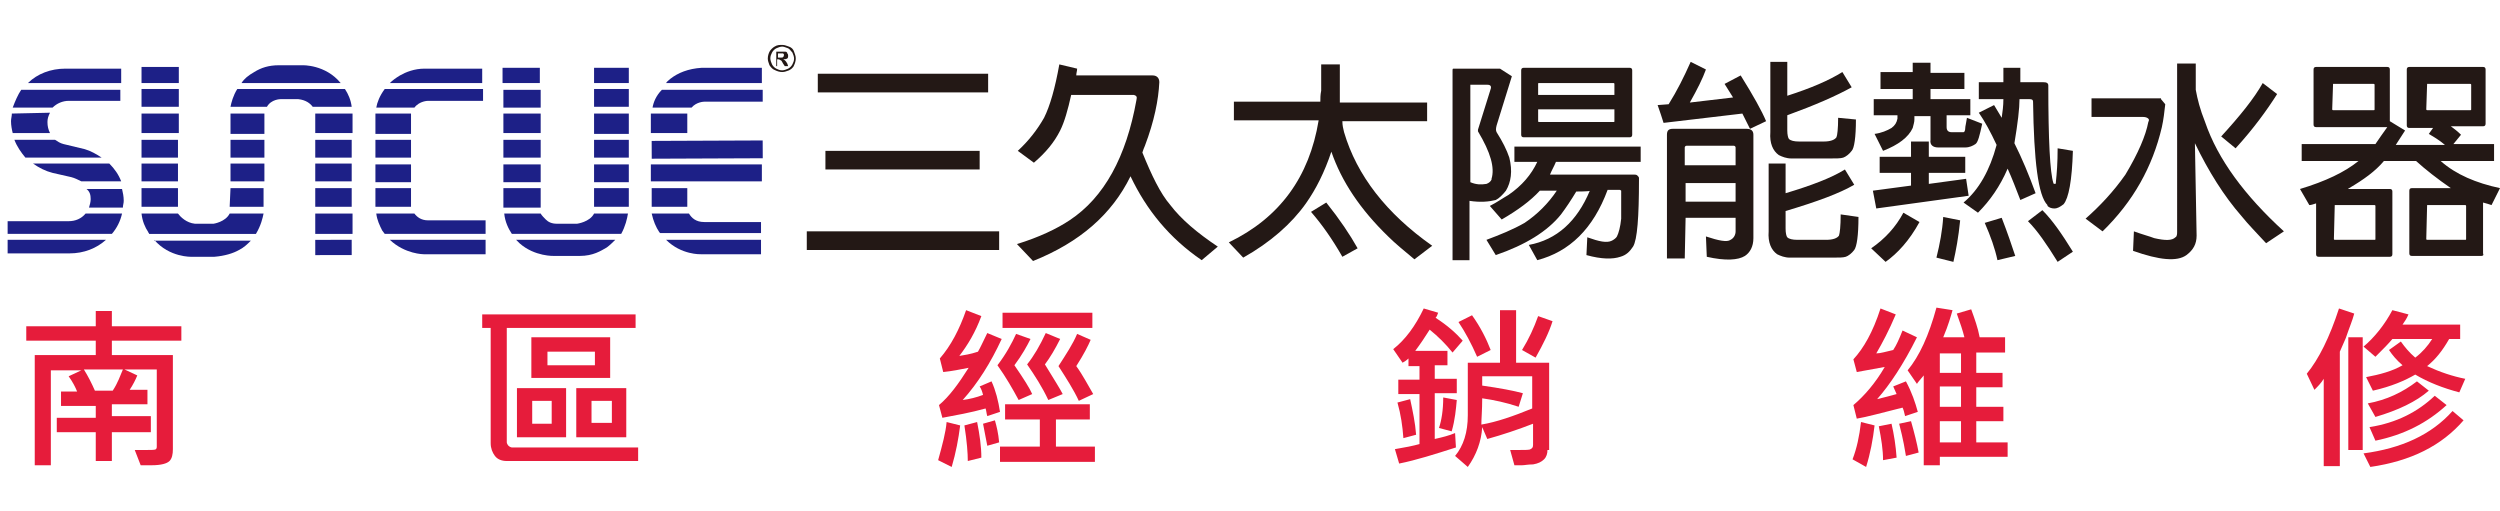 <?xml version="1.0" encoding="utf-8"?>
<!-- Generator: Adobe Illustrator 26.2.1, SVG Export Plug-In . SVG Version: 6.00 Build 0)  -->
<svg version="1.1" xmlns="http://www.w3.org/2000/svg" xmlns:xlink="http://www.w3.org/1999/xlink" x="0px" y="0px"
	 viewBox="0 0 295 60.3" style="enable-background:new 0 0 295 60.3;" xml:space="preserve">
<style type="text/css">
	.st0{fill:#E61C3B;}
	.st1{fill:#1D2087;}
	.st2{fill:#231815;}
</style>
<g id="圖層_2">
	<g>
		<path class="st0" d="M217.7,184.3h-11.1v2.2h9.7v14.3c0,0.8-0.2,1.4-0.6,1.8c-0.4,0.4-1.3,0.7-2.8,0.7c-0.5,0-1.1,0-1.8,0
			l-0.9-2.3c0.7,0,1.2,0.1,1.7,0.1c0.9,0,1.4,0,1.6-0.1c0.1-0.1,0.2-0.2,0.2-0.4V189h-5.1l2,1c-0.2,0.7-0.6,1.4-1.2,2.2h2.8v2.2
			h-5.6v1.8h6.2v2.2h-6.2v4.3h-2.5v-4.3h-6.2v-2.2h6.2v-1.8h-5.6v-2.2h2.6c-0.3-0.6-0.7-1.4-1.3-2.3l2.1-0.9h-5v14.4h-2.5v-16.7h9.7
			v-2.2h-11v-2.2h11V180h2.6v2.3h11.1v2H217.7z M208.3,188.8h-6.1c0.6,1,1.2,2,1.7,3.2h2.9C207.5,190.8,208,189.7,208.3,188.8z"/>
		<path class="st0" d="M246,202.6h-20.8c-0.8,0-1.5-0.2-1.9-0.7s-0.7-1.1-0.7-1.9v-17.5h-1.3v-2.1h24.4v2.1h-20.6v17.3
			c0,0.2,0.1,0.3,0.3,0.5s0.3,0.2,0.5,0.2H246V202.6z M234.6,198.9h-7.9v-7.5h7.9V198.9z M241.7,190h-12.6v-6.1h12.6V190z
			 M232.2,196.9v-3.4h-3.1v3.4H232.2z M239.1,188v-2.1h-7.5v2.1H239.1z M244.2,198.9h-8v-7.5h8V198.9z M241.9,196.9v-3.4h-3.3v3.4
			H241.9z"/>
		<path class="st0" d="M252.9,197.1c-0.2,2.1-0.7,4.1-1.4,6.2l-2.1-1c0.7-2.3,1.2-4.3,1.4-5.7L252.9,197.1z M259.5,184
			c-1.7,3.5-3.8,6.6-6.2,9.2c1.1-0.2,2.2-0.4,3.2-0.7c-0.1-0.5-0.3-0.9-0.5-1.3l2-0.7c0.7,1.4,1.1,3,1.4,4.6l-2,0.7
			c-0.1-0.4-0.2-0.8-0.2-1.2c-2.5,0.6-4.8,1.1-6.9,1.4l-0.6-2c1.6-1.3,3.2-3.2,4.7-5.7c-1.4,0.3-2.7,0.5-4,0.6l-0.6-2.1
			c1.7-1.9,3.1-4.3,4.2-7.4l2.4,0.8c-1,2.4-2.2,4.4-3.5,6c0.7-0.1,1.7-0.3,3-0.6c0.4-0.6,0.9-1.5,1.5-2.8L259.5,184z M256.3,202
			l-2.2,0.5c0-1.2-0.2-3-0.6-5.3l2-0.5C256,198.6,256.3,200.3,256.3,202z M259.2,199.7l-1.9,0.5c-0.2-1.5-0.5-2.6-0.7-3.3l1.9-0.5
			C258.7,197.3,259,198.4,259.2,199.7z M264.4,192.4l-2.1,0.9c-0.9-1.6-2-3.4-3.4-5.3c1.3-1.7,2.3-3.3,3-4.8l2.3,0.8
			c-0.5,1.1-1.3,2.4-2.5,4C263,190.1,263.9,191.5,264.4,192.4z M274.4,202.7h-15.1v-2.3h6.4v-4.2H260v-2.3h13.5v2.3h-5.4v4.2h6.2
			L274.4,202.7L274.4,202.7z M274,182.4h-14.3v-2.3H274V182.4z M269.2,192.5l-2.2,0.9c-1-1.9-2.1-3.7-3.4-5.4c1.1-1.3,2.1-2.9,3-4.8
			l2.3,0.9c-0.8,1.5-1.7,2.8-2.5,3.9C267.9,190.2,268.9,191.7,269.2,192.5z M274.1,192.4l-2.2,1c-0.9-1.7-2-3.5-3.3-5.3
			c1.3-1.8,2.3-3.4,3-4.9l2.2,0.9c-0.4,0.9-1.1,2.2-2.3,4C272.5,189.6,273.3,191.1,274.1,192.4z"/>
		<path class="st0" d="M288.6,184.5l-1.6,1.8c-1.1-1.3-2.4-2.5-3.7-3.5c-0.7,1.1-1.4,2.1-2.3,3.2h5.2v2.2h-2v2h3.5v2.2h-3.5v7
			c1.2-0.3,2.3-0.6,3.2-0.9l0.2,2.1c-3.3,1.1-6.3,1.9-9,2.4l-0.7-2.2c1.6-0.3,2.9-0.6,3.9-0.8v-7.6h-3.4v-2.2h3.4v-2H280v-1.1
			c-0.3,0.3-0.6,0.5-0.9,0.7l-1.4-2c1.9-1.4,3.5-3.5,4.8-6.2l2.4,0.6c-0.1,0.3-0.2,0.5-0.4,0.7C286.1,182.2,287.5,183.4,288.6,184.5
			z M281,198.7l-2.1,0.5c-0.1-1.8-0.4-3.6-0.9-5.5l2-0.5C280.6,195.1,280.9,196.9,281,198.7z M287.6,193.5c-0.1,1.4-0.3,3-0.7,4.7
			l-2-0.5c0.4-1.2,0.6-2.8,0.7-4.7L287.6,193.5z M302,201c0,0.6-0.2,1-0.6,1.5s-1,0.7-1.7,0.7c-0.8,0-1.3,0.1-1.8,0.1
			s-0.8,0-1.2-0.1l-0.7-2.3c0.3,0,0.7,0.1,1.1,0.1c1.2,0,1.8-0.1,2.1-0.2c0.2-0.1,0.3-0.3,0.3-0.6V197c-2.4,0.9-4.8,1.7-7.3,2.4
			l-0.8-1.8c-0.2,2.2-1,4.2-2.3,6.1L287,202c1.3-1.6,2-3.6,2-6.2v-8h5.1v-8h2.5v8h5.2V201H302z M293,185.9l-2.1,1.1
			c-0.9-2-1.9-3.8-3-5.3l2.2-1.1C291.4,182.4,292.4,184.2,293,185.9z M299.6,194.8V190h-8v1.4c2.8,0.3,5,0.7,6.5,1.2l-0.7,2.1
			c-2-0.6-3.9-1-5.8-1.3c0,1.8-0.1,3.1-0.1,3.9C294,196.8,296.7,195.9,299.6,194.8z M302.8,181.5c-0.6,1.6-1.5,3.5-2.7,5.5l-2.2-1.2
			c1-1.6,1.9-3.4,2.5-5.2L302.8,181.5z"/>
		<path class="st0" d="M331,183.5h-7.6l1.9,1c-0.3,0.7-0.7,1.4-1.3,2.2h5.9v14.2c0,0.5-0.2,1-0.5,1.4s-0.7,0.7-1,0.8s-1,0.2-1.9,0.2
			c-0.5,0-1.1,0-1.7-0.1L324,201c0.5,0,0.9,0,1.3,0c1.1,0,1.8,0,1.9-0.1c0.2-0.1,0.3-0.2,0.3-0.5v-11.6h-4.7v1.8
			c0,0.1,0,0.2,0.2,0.3c0.1,0.1,0.2,0.2,0.3,0.2h3.3v2h-4.4c-0.4,0-0.8-0.2-1.2-0.5c-0.4-0.4-0.6-0.7-0.6-1.1v-2.6h-3.2
			c0,2.9-1.8,4.6-5.3,5.3l-1.2-2c2.7-0.4,4.1-1.5,4.1-3.3H310v14.4h-2.5v-16.6h6c-0.7-1-1.2-1.7-1.6-2.2l1.8-0.9h-7.4v-2.1h11
			c-0.1-0.3-0.3-0.8-0.7-1.4l2.6-0.5c0.2,0.5,0.5,1.1,0.7,1.9H331V183.5z M324.9,200.3h-12.2v-5.9h12.2V200.3z M322.9,183.5h-8.5
			c0.8,1,1.4,2.1,2,3.1h4.7C321.6,186,322.2,185,322.9,183.5z M322.5,198.2v-1.8h-7.3v1.8H322.5z"/>
	</g>
	<g>
		<path class="st0" d="M21.5,123.6h-8.2v1.7h7.2v11.1c0,0.6-0.1,1.1-0.4,1.4s-1,0.5-2.1,0.5c-0.3,0-0.8,0-1.3,0l-0.7-1.8
			c0.5,0,0.9,0,1.3,0c0.7,0,1.1,0,1.2-0.1c0.1-0.1,0.1-0.2,0.1-0.3V127h-3.8l1.5,0.7c-0.2,0.5-0.5,1.1-0.9,1.7h2.1v1.7h-4.2v1.4h4.6
			v1.7h-4.6v3.4h-1.9v-3.4H6.8v-1.7h4.6v-1.4H7.3v-1.5h1.9c-0.2-0.5-0.5-1.1-1-1.8l1.5-0.7H6.1v11.2H4.2v-13h7.2v-1.7H3.2v-1.7h8.2
			v-1.8h1.9v1.8h8.2V123.6z M14.6,127.1H10c0.5,0.8,0.9,1.6,1.3,2.5h2.1C14,128.6,14.3,127.8,14.6,127.1z"/>
		<path class="st0" d="M66.4,137.8H51c-0.6,0-1.1-0.2-1.4-0.6c-0.3-0.4-0.5-0.9-0.5-1.5v-13.6h-1v-1.6h18.1v1.6H50.9v13.5
			c0,0.1,0.1,0.3,0.2,0.4c0.1,0.1,0.3,0.2,0.4,0.2h14.9V137.8z M57.9,135h-5.8v-5.8h5.8V135z M63.2,128h-9.3v-4.8h9.3V128z
			 M56.2,133.4v-2.7h-2.3v2.7H56.2z M61.3,126.5v-1.6h-5.6v1.6H61.3z M65.1,135h-5.9v-5.8h5.9V135z M63.3,133.3v-2.6h-2.4v2.6H63.3z
			"/>
		<path class="st0" d="M111.1,123.1H93.3v-1.6h8.1c-0.1-0.4-0.3-0.8-0.6-1.3l1.8-0.3c0.3,0.6,0.6,1.2,0.7,1.6h7.8
			C111.1,121.5,111.1,123.1,111.1,123.1z M110.3,136.7c0,0.5-0.2,0.9-0.6,1.2s-1.3,0.5-2.8,0.5l-0.7-1.8c0.5,0,0.9,0.1,1.2,0.1
			c0.4,0,0.7,0,0.8-0.1c0.1-0.1,0.2-0.2,0.2-0.3v-5.2H95.9v7.3H94v-8.9h16.3V136.7z M108.3,128.4H96v-4.3h12.3V128.4z M106.6,136.3
			h-8.7v-4.2h8.7V136.3z M106.4,126.9v-1.3H98v1.3H106.4z M104.8,134.8v-1.3h-5.1v1.3H104.8z"/>
		<path class="st0" d="M155.3,125.4h-14v2.9c0,4.6-0.6,8-1.9,10l-1.6-1.1c1.1-2.2,1.6-5.1,1.6-8.7v-8.2h15.9V125.4z M153.4,123.7
			v-1.6h-12.1v1.6H153.4z M156.3,134.2h-3.5v4.1h-1.9v-4.1h-3.6c-0.4,1.9-1.7,3.3-4,4.3l-1.2-1.5c1.9-0.7,3-1.6,3.3-2.8h-3.5v-1.7
			h3.7c0-0.7,0.1-1.4,0.1-2.1h-3.3v-1.7h13.4v1.7h-3v2.1h3.5V134.2z M147.9,127.7l-1.8,0.7c-0.6-0.6-1.4-1.3-2.4-2.1l1.8-0.7
			C146.3,126.1,147.1,126.8,147.9,127.7z M150.9,132.5v-2.1h-3.3c0,0.8,0,1.5-0.1,2.1H150.9z M154.4,126.4c-0.8,0.8-1.6,1.5-2.5,2
			l-1.9-0.7c0.9-0.6,1.8-1.2,2.6-2L154.4,126.4z"/>
		<path class="st0" d="M185.4,133.6c-0.2,1.6-0.5,3.2-1,4.9l-1.6-0.8c0.5-1.8,0.9-3.3,1-4.5L185.4,133.6z M190.2,123.3
			c-1.3,2.8-2.8,5.2-4.6,7.2c0.8-0.1,1.6-0.3,2.4-0.6c-0.1-0.4-0.2-0.7-0.4-1l1.4-0.6c0.5,1.1,0.8,2.3,1,3.6l-1.5,0.5
			c-0.1-0.3-0.1-0.6-0.2-0.9c-1.8,0.5-3.5,0.8-5.1,1.1l-0.4-1.5c1.2-1,2.3-2.5,3.5-4.4c-1,0.2-2,0.4-3,0.5l-0.3-1.6
			c1.3-1.5,2.3-3.4,3.1-5.7l1.8,0.7c-0.7,1.9-1.6,3.4-2.6,4.7c0.6-0.1,1.3-0.2,2.2-0.5c0.3-0.5,0.6-1.2,1.1-2.2L190.2,123.3z
			 M187.8,137.3l-1.6,0.4c0-0.9-0.1-2.3-0.4-4.2l1.5-0.4C187.6,134.7,187.8,136,187.8,137.3z M190,135.5l-1.4,0.4
			c-0.2-1.1-0.4-2-0.5-2.6l1.4-0.4C189.6,133.6,189.8,134.5,190,135.5z M193.8,129.9l-1.6,0.7c-0.7-1.3-1.5-2.7-2.5-4.1
			c1-1.3,1.7-2.6,2.2-3.7l1.7,0.6c-0.4,0.8-1,1.9-1.9,3.1C192.8,128.1,193.5,129.2,193.8,129.9z M201.2,137.9H190v-1.8h4.7v-3.3
			h-4.1V131h10v1.8h-4v3.3h4.6V137.9z M200.9,122.1h-10.6v-1.8h10.6V122.1z M197.4,129.9l-1.7,0.7c-0.7-1.5-1.6-2.9-2.5-4.2
			c0.8-1,1.5-2.2,2.2-3.7l1.7,0.7c-0.6,1.2-1.2,2.2-1.8,3C196.5,128.1,197.1,129.3,197.4,129.9z M201,129.9l-1.7,0.8
			c-0.6-1.3-1.5-2.7-2.4-4.1c0.9-1.4,1.7-2.6,2.2-3.8l1.6,0.7c-0.3,0.7-0.8,1.7-1.7,3.1C199.8,127.7,200.5,128.8,201,129.9z"/>
		<path class="st0" d="M235.7,123.7l-1.2,1.4c-0.8-1-1.7-1.9-2.7-2.7c-0.5,0.8-1.1,1.7-1.7,2.5h3.8v1.7h-1.5v1.6h2.6v1.7h-2.6v5.4
			c0.9-0.2,1.7-0.4,2.4-0.7l0.1,1.7c-2.5,0.8-4.7,1.5-6.7,1.9l-0.5-1.7c1.2-0.2,2.2-0.4,2.9-0.6V130h-2.5v-1.7h2.5v-1.7h-1.3v-0.9
			c-0.2,0.2-0.5,0.4-0.7,0.5l-1.1-1.6c1.4-1.1,2.6-2.7,3.6-4.9l1.7,0.5c-0.1,0.2-0.1,0.4-0.3,0.6
			C233.8,121.9,234.9,122.8,235.7,123.7z M230.1,134.8l-1.5,0.4c-0.1-1.4-0.3-2.8-0.7-4.2l1.5-0.4C229.8,132,230,133.4,230.1,134.8z
			 M235,130.7c-0.1,1.1-0.2,2.3-0.6,3.7l-1.5-0.4c0.3-0.9,0.5-2.1,0.5-3.6L235,130.7z M245.6,136.6c0,0.4-0.1,0.8-0.4,1.1
			c-0.3,0.3-0.7,0.5-1.3,0.6c-0.6,0-1,0.1-1.3,0.1s-0.6,0-0.9,0l-0.5-1.8c0.3,0,0.5,0,0.9,0c0.9,0,1.4,0,1.5-0.1
			c0.2-0.1,0.3-0.2,0.3-0.5v-2.5c-1.8,0.7-3.6,1.3-5.4,1.8l-0.6-1.4c-0.1,1.7-0.7,3.3-1.7,4.7l-1.5-1.3c1-1.2,1.5-2.8,1.5-4.8v-6.2
			h3.8v-6.2h1.9v6.2h3.9v10.3H245.6z M239,124.8l-1.6,0.8c-0.7-1.6-1.4-2.9-2.2-4.1l1.6-0.8C237.8,122.1,238.5,123.5,239,124.8z
			 M243.8,131.7v-3.8h-5.9v1.1c2.1,0.3,3.7,0.6,4.8,0.9l-0.5,1.6c-1.5-0.5-2.9-0.8-4.3-1c0,1.4-0.1,2.4-0.1,3.1
			C239.7,133.3,241.7,132.6,243.8,131.7z M246.2,121.4c-0.4,1.3-1.1,2.7-2,4.3l-1.6-0.9c0.8-1.3,1.4-2.6,1.9-4L246.2,121.4z"/>
		<path class="st0" d="M291.1,123h-5.7l1.4,0.8c-0.2,0.5-0.5,1.1-1,1.7h4.3v11.1c0,0.4-0.1,0.8-0.3,1.1c-0.2,0.3-0.5,0.5-0.8,0.6
			c-0.3,0.1-0.8,0.2-1.4,0.2c-0.3,0-0.8,0-1.3-0.1l-0.6-1.7c0.4,0,0.7,0,1,0c0.8,0,1.3,0,1.4-0.1c0.1-0.1,0.2-0.2,0.2-0.4v-9h-3.5
			v1.4c0,0.1,0,0.1,0.1,0.2c0.1,0.1,0.1,0.1,0.2,0.1h2.5v1.6h-3.3c-0.3,0-0.6-0.1-0.9-0.4s-0.4-0.6-0.4-0.9v-2h-2.4
			c0,2.2-1.3,3.6-3.9,4.2l-0.9-1.6c2-0.3,3.1-1.2,3.1-2.6h-3.5v11.2h-1.8v-13h4.4c-0.5-0.8-0.9-1.4-1.2-1.7l1.4-0.7h-5.4v-1.6h8.2
			c-0.1-0.3-0.3-0.6-0.5-1.1l1.9-0.4c0.2,0.4,0.4,0.9,0.6,1.5h8.1L291.1,123L291.1,123z M286.5,136h-9.1v-4.6h9.1V136z M285.1,123
			h-6.3c0.6,0.8,1.1,1.6,1.5,2.4h3.5C284.1,124.9,284.5,124.1,285.1,123z M284.7,134.4V133h-5.4v1.4H284.7z"/>
	</g>
</g>
<g id="圖層_1">
	<g>
		<g>
			<path class="st1" d="M3,18.6h9c-0.6-0.4-1.3-0.8-2-1L7.5,17c-0.4-0.1-0.7-0.3-1-0.5H1.7C2,17.3,2.5,18,3,18.6z"/>
			<path class="st1" d="M14.4,25.2h-4.3c-0.5,0.6-1.2,0.9-2,0.9H0.9v1.5h12.3C13.8,26.9,14.2,26.1,14.4,25.2z"/>
			<path class="st1" d="M8.4,20.9c0.4,0.1,0.8,0.3,1.2,0.5h4.7c-0.3-0.8-0.8-1.5-1.4-2.1h-9c0.7,0.5,1.5,0.9,2.3,1.1L8.4,20.9z"/>
			<path class="st1" d="M10.7,23.5c0,0.3-0.1,0.7-0.2,1h4c0-0.3,0.1-0.5,0.1-0.8c0-0.5-0.1-1-0.2-1.4h-4.2
				C10.6,22.6,10.7,23,10.7,23.5z"/>
			<path class="st1" d="M1.4,13.4c0,0.3-0.1,0.6-0.1,0.9c0,0.5,0.1,1,0.2,1.4h4.4c-0.2-0.4-0.3-0.8-0.3-1.3c0-0.4,0.1-0.7,0.3-1.1
				L1.4,13.4z"/>
			<path class="st1" d="M14.3,9.8V8.1H7.7C6,8.1,4.4,8.7,3.3,9.8H14.3z"/>
			<path class="st1" d="M0.9,28.3v1.6h7.3c1.7,0,3.2-0.6,4.3-1.6H0.9z"/>
			<path class="st1" d="M1.5,12.7h4.7c0.5-0.5,1.2-0.8,1.9-0.8h6.1v-1.3H2.5C2.1,11.2,1.8,11.9,1.5,12.7z"/>
			<rect x="27.2" y="19.3" class="st1" width="4" height="2.1"/>
			<rect x="37.2" y="16.5" class="st1" width="4.3" height="2.1"/>
			<rect x="37.2" y="19.3" class="st1" width="4.3" height="2.1"/>
			<rect x="16.7" y="10.5" class="st1" width="4.4" height="2.1"/>
			<rect x="16.7" y="13.4" class="st1" width="4.4" height="2.3"/>
			<rect x="27.2" y="16.5" class="st1" width="4" height="2.1"/>
			<rect x="16.7" y="22.2" class="st1" width="4.3" height="2.2"/>
			<rect x="27.2" y="13.4" class="st1" width="4" height="2.4"/>
			<path class="st1" d="M27.2,12.6h4.3c0.5-0.9,1.6-0.9,1.6-0.9h2.1c0.9,0.1,1.4,0.5,1.7,0.9h4.6c-0.1-0.8-0.4-1.5-0.8-2.1l0,0H28
				C27.5,11.3,27.3,12.1,27.2,12.6z"/>
			<polygon class="st1" points="27.2,22.2 27.1,24.4 31.1,24.4 31.1,22.2 			"/>
			<polygon class="st1" points="37.2,13.4 37.2,15.7 41.6,15.7 41.6,13.4 			"/>
			<path class="st1" d="M40.2,9.8c-1.8-2.2-4.5-2.1-4.5-2.1h-2.8c-1.2,0-2.1,0.3-2.9,0.8c-0.7,0.4-1.2,0.8-1.5,1.3H40.2z"/>
			<path class="st1" d="M18.2,28.3c1.8,2.1,4.4,2,4.4,2h2.7c1.2-0.1,2.2-0.4,2.9-0.8c0.6-0.3,1-0.7,1.4-1.1H18.2V28.3z"/>
			<rect x="16.7" y="7.9" class="st1" width="4.4" height="1.9"/>
			
				<rect x="37.2" y="28.3" transform="matrix(1 -1.199998e-03 1.199998e-03 1 -3.501172e-02 4.724105e-02)" class="st1" width="4.3" height="1.8"/>
			<rect x="16.7" y="19.3" class="st1" width="4.3" height="2.1"/>
			<path class="st1" d="M31.1,25.2h-4c-0.5,1-1.9,1.2-1.9,1.2H23c-1-0.1-1.7-0.8-2-1.2h-4.3c0.1,0.9,0.4,1.6,0.8,2.2
				c0,0.1,0.1,0.1,0.1,0.2h12.6C30.8,26.6,31,25.7,31.1,25.2z"/>
			<rect x="16.7" y="16.5" class="st1" width="4.3" height="2.1"/>
			<rect x="37.2" y="22.2" class="st1" width="4.3" height="2.2"/>
			<rect x="37.2" y="25.2" class="st1" width="4.4" height="2.4"/>
			<rect x="44.3" y="22.2" class="st1" width="4.2" height="2.2"/>
			<rect x="44.3" y="19.4" class="st1" width="4.2" height="2.1"/>
			<rect x="44.3" y="16.5" class="st1" width="4.2" height="2.1"/>
			<path class="st1" d="M57.3,26h-6.8c-0.8,0-1.3-0.4-1.6-0.8h-4.5c0.1,0.8,0.4,1.4,0.7,2c0.1,0.1,0.2,0.3,0.3,0.4h11.9L57.3,26
				L57.3,26z"/>
			<path class="st1" d="M56.9,9.8V8.1h-6.8c-1.2,0-2.2,0.4-2.9,0.8c-0.5,0.3-0.9,0.6-1.2,0.9H56.9L56.9,9.8z"/>
			<rect x="44.3" y="13.4" class="st1" width="4.2" height="2.4"/>
			<path class="st1" d="M46,28.3c1.8,1.7,4,1.7,4,1.7h7.3v-1.7H46z"/>
			<path class="st1" d="M44.4,12.7h4.5c0.6-0.8,1.6-0.8,1.6-0.8H57v-1.4H45.4C44.8,11.3,44.5,12.1,44.4,12.7z"/>
			<rect x="70.1" y="16.5" class="st1" width="4.1" height="2.1"/>
			<path class="st1" d="M60.9,28.3c0.2,0.2,0.3,0.3,0.4,0.4c1.8,1.6,4.1,1.5,4.1,1.5h3c1.6,0,2.5-0.6,3.2-1c0.4-0.3,0.7-0.6,1-0.9
				H60.9z"/>
			<rect x="70.1" y="19.4" class="st1" width="4.1" height="2.1"/>
			<rect x="59.4" y="10.6" class="st1" width="4.4" height="2.1"/>
			<rect x="59.4" y="13.4" class="st1" width="4.4" height="2.3"/>
			<polygon class="st1" points="63.8,22.2 59.4,22.2 59.4,24.5 63.8,24.5 			"/>
			<rect x="59.4" y="16.5" class="st1" width="4.4" height="2.1"/>
			<rect x="59.4" y="19.4" class="st1" width="4.4" height="2.1"/>
			<rect x="70.1" y="8" class="st1" width="4.1" height="1.8"/>
			<path class="st1" d="M74.1,25.2h-4c-0.5,1-2,1.2-2,1.2h-2.4c-0.6,0-1-0.2-1.3-0.5c-0.2-0.2-0.5-0.5-0.6-0.7h-4.3
				c0.1,1,0.5,1.8,0.9,2.4h12.9C73.8,26.7,74,25.8,74.1,25.2z"/>
			<rect x="59.3" y="8" class="st1" width="4.4" height="1.8"/>
			<rect x="70.1" y="10.5" class="st1" width="4.1" height="2.1"/>
			<rect x="70.1" y="13.4" class="st1" width="4.1" height="2.4"/>
			<rect x="70.1" y="22.2" class="st1" width="4.1" height="2.2"/>
			<polygon class="st1" points="76.9,24.4 81.1,24.4 81.1,22.2 76.9,22.2 			"/>
			<rect x="76.8" y="19.4" class="st1" width="13.1" height="2"/>
			<path class="st1" d="M89.8,26.2h-6.7c-1,0-1.5-0.5-1.8-1h-4.4c0.2,0.9,0.5,1.6,0.9,2.2l0.1,0.1h11.9V26.2z"/>
			
				<rect x="76.9" y="16.6" transform="matrix(1 -4.199926e-03 4.199926e-03 1 -7.339232e-02 0.351)" class="st1" width="13.1" height="2.1"/>
			<path class="st1" d="M89.9,9.8V8h-7.1c-1.6,0.1-2.8,0.6-3.7,1.3c-0.2,0.2-0.4,0.3-0.5,0.5C78.6,9.8,89.9,9.8,89.9,9.8z"/>
			<path class="st1" d="M78.6,28.3c1.8,1.8,4.1,1.7,4.1,1.7h7.1v-1.7H78.6z"/>
			<polygon class="st1" points="76.8,13.4 76.8,15.7 81.1,15.7 81.1,13.4 			"/>
			<path class="st1" d="M77,12.7h4.6c0.6-0.7,1.5-0.7,1.5-0.7H90v-1.4H78.1C77.4,11.3,77.1,12.1,77,12.7z"/>
		</g>
		<g>
			<path class="st2" d="M92.3,5.3c0.3,0,0.5,0.1,0.8,0.2s0.5,0.3,0.6,0.6c0.1,0.3,0.2,0.5,0.2,0.8s-0.1,0.6-0.2,0.8
				c-0.1,0.3-0.4,0.5-0.6,0.6c-0.3,0.1-0.5,0.2-0.8,0.2s-0.6-0.1-0.8-0.2C91.2,8.2,91,8,90.8,7.7c-0.1-0.3-0.2-0.5-0.2-0.8
				s0.1-0.6,0.2-0.8s0.4-0.5,0.6-0.6C91.7,5.3,92,5.3,92.3,5.3z M92.3,5.5c-0.2,0-0.5,0.1-0.7,0.2S91.2,6,91.1,6.2s-0.2,0.4-0.2,0.7
				c0,0.2,0.1,0.5,0.2,0.7s0.3,0.4,0.5,0.5c0.2,0.1,0.4,0.2,0.7,0.2c0.2,0,0.5-0.1,0.7-0.2c0.2-0.1,0.4-0.3,0.5-0.5s0.2-0.4,0.2-0.7
				c0-0.2-0.1-0.5-0.2-0.7C93.3,6,93.2,5.8,93,5.7C92.7,5.6,92.5,5.5,92.3,5.5z M91.6,7.8V6.1h0.6c0.2,0,0.4,0,0.5,0
				s0.2,0.1,0.2,0.2C93,6.4,93,6.5,93,6.6c0,0.1,0,0.2-0.1,0.3C92.7,7,92.6,7,92.4,7c0.1,0,0.1,0.1,0.2,0.1c0.1,0.1,0.2,0.2,0.3,0.4
				L93,7.8h-0.4l-0.2-0.3c-0.1-0.2-0.2-0.4-0.3-0.4C92,7.1,92,7,91.9,7h-0.2v0.8H91.6L91.6,7.8z M91.8,6.8h0.3c0.2,0,0.3,0,0.3-0.1
				c0.1,0,0.1-0.1,0.1-0.2s0-0.1,0-0.1l-0.1-0.1c-0.1,0-0.1,0-0.3,0h-0.3V6.8L91.8,6.8z"/>
		</g>
	</g>
	<g>
		<path class="st2" d="M117.9,27.3v2.2H95.2v-2.2H117.9z M116.6,8.7v2.2H96.5V8.7H116.6z M115.6,17.8V20H97.4v-2.2H115.6z"/>
		<path class="st2" d="M133.4,20.8c-2.2,4.5-6,7.8-11.5,10l-1.9-2c2.6-0.8,4.7-1.8,6.2-2.8c4.1-2.7,6.7-7.5,7.9-14.2
			c0.1-0.4,0-0.5-0.3-0.6h-7.4c-0.4,1.8-0.8,3.2-1.3,4.2c-0.7,1.4-1.7,2.6-3.1,3.8l-1.9-1.4c1.3-1.2,2.3-2.5,3.1-3.9
			c0.7-1.4,1.3-3.5,1.8-6.3l2.1,0.5c0,0.3-0.1,0.5-0.1,0.8h9c0.5,0,0.8,0.3,0.8,0.8c-0.1,2.1-0.6,4.6-1.7,7.5
			c-0.1,0.2-0.2,0.5-0.3,0.8c1.1,2.7,2.1,4.8,3.3,6.2c1.3,1.7,3.2,3.3,5.6,4.9l-1.9,1.6C138,28.1,135.3,24.8,133.4,20.8z"/>
		<path class="st2" d="M154.1,24c-1.7,2.4-4.2,4.6-7.4,6.4l-1.7-1.8c6-2.9,9.5-7.7,10.6-14.4h-10V12h10.2c0-0.4,0-0.8,0.1-1.3V7.6
			h2.2v3.2c0,0.4,0,0.8,0,1.3h10.3v2.2h-10c0,0.5,0.1,0.9,0.2,1.3c1.5,5.1,5,9.6,10.4,13.4l-2.1,1.6c-1.2-1-2.3-1.9-3.1-2.7
			c-3.3-3.2-5.5-6.5-6.7-10C156.3,20.3,155.3,22.3,154.1,24z M156.5,23.9c1.6,2,2.8,3.8,3.7,5.4l-1.8,1c-1.2-2.1-2.4-3.8-3.7-5.3
			L156.5,23.9z"/>
		<path class="st2" d="M173.4,30.7h-2V8.3c0-0.1,0-0.2,0.1-0.2c0,0,0.1,0,0.2,0h5.3l1.4,0.9l-1.8,5.8c-0.1,0.4-0.1,0.6,0,0.8
			c0.7,1.1,1.2,2.1,1.5,3c0.4,1.6,0.2,2.9-0.4,3.9c-0.4,0.5-0.8,0.9-1.2,1.1c-0.8,0.2-1.8,0.3-3.1,0.1V30.7L173.4,30.7z M173.6,10
			c-0.1,0-0.1,0-0.1,0v0.1v11.4c0.7,0.3,1.3,0.3,1.9,0.2c0.3-0.1,0.5-0.3,0.6-0.5c0-0.1,0-0.1,0-0.1c0.4-1.3-0.1-3.1-1.6-5.6
			c0-0.1,0-0.2,0-0.2l1.5-4.8c0.1-0.3,0-0.5-0.4-0.5H173.6L173.6,10z M186,22.6c-0.6,1-1.2,1.9-1.8,2.7c-1.6,2-4.2,3.6-7.7,4.8
			l-1.1-1.8c1.6-0.6,3.1-1.2,4.5-2c1.5-1,2.8-2.3,3.8-3.8h-2c-1.1,1.2-2.6,2.3-4.5,3.4l-1.4-1.6c0.8-0.4,1.5-0.9,2.2-1.3
			c1.6-1.1,2.7-2.4,3.4-3.9h-2.7v-1.8h14.9v1.8h-10c-0.2,0.5-0.5,1-0.7,1.5h9.9c0.1,0,0.3,0,0.4,0.1c0.1,0.1,0.2,0.2,0.2,0.3
			c0,0,0,0.1,0,0.2c0,4.4-0.2,7.1-0.7,7.9c-0.4,0.6-0.8,1-1.5,1.2c-0.9,0.3-2.2,0.3-4-0.2l0.1-2.1c1.4,0.5,2.3,0.7,2.9,0.4
			c0.2-0.1,0.5-0.3,0.6-0.5c0.2-0.4,0.4-1.1,0.5-2.1c0-2.1,0-3.2,0-3.3c0,0-0.1-0.1-0.2-0.1h-1.4c-1.7,4.6-4.5,7.3-8.3,8.3l-1-1.8
			c3.3-0.6,5.7-2.8,7.2-6.4C187.7,22.6,186,22.6,186,22.6z M192.3,16.2h-12.5c-0.2,0-0.3-0.1-0.3-0.3V8.3c0-0.2,0.1-0.3,0.3-0.3
			h12.5c0.2,0,0.3,0.1,0.3,0.3v7.6C192.6,16.1,192.5,16.2,192.3,16.2z M190.5,11.2V9.9c0,0,0-0.1-0.1-0.1h-8.8c-0.1,0-0.1,0-0.1,0.1
			v1.3H190.5z M181.5,12.9v1.4c0,0,0,0.1,0.1,0.1h8.8c0.1,0,0.1,0,0.1-0.1v-1.4H181.5z"/>
		<path class="st2" d="M196.3,14.5c-0.2-0.6-0.4-1.3-0.7-2.1l1.3-0.1c1-1.6,1.8-3.2,2.6-5l1.8,0.9c-0.4,1.1-1,2.3-1.9,3.9l5.1-0.6
			c-0.5-0.8-0.8-1.3-1-1.6l1.9-1c1.5,2.4,2.5,4.2,3,5.4l-1.9,0.9c-0.3-0.6-0.6-1.2-0.9-1.8L196.3,14.5z M198.8,30.5h-2.1V15.9
			c0-0.5,0.2-0.7,0.7-0.7h8.7c0.5,0,0.8,0.2,0.8,0.7v12.2c0,1-0.4,1.7-1,2.1c-0.8,0.5-2.3,0.6-4.5,0.1l-0.1-2.4
			c1.5,0.5,2.5,0.7,2.9,0.4c0.4-0.2,0.6-0.6,0.6-1v-1.6h-5.9L198.8,30.5L198.8,30.5z M204.8,19.5v-2.1c0-0.1-0.1-0.2-0.2-0.2H199
			c-0.1,0-0.2,0.1-0.2,0.2v2.1H204.8z M204.8,23.8v-2.2h-5.9v2.2H204.8z M210.7,22.8c3-0.9,5.4-1.8,7-2.8l1.1,1.8
			c-1.7,1-4.4,2-8.1,3.1V27c0,0.5,0.1,0.9,0.2,1c0.2,0.2,0.6,0.3,1.2,0.3h3.4c0.8,0,1.3-0.2,1.5-0.5c0.1-0.3,0.2-1.1,0.2-2.5
			l2.1,0.3c0,2.2-0.2,3.5-0.5,3.9s-0.7,0.7-1,0.8c-0.3,0.1-0.8,0.1-1.6,0.1h-5c-0.6,0-1.1-0.2-1.5-0.4c-0.7-0.5-1.1-1.4-1-2.7v-8h2
			L210.7,22.8L210.7,22.8z M217.4,8.5l1.1,1.8c-1.8,1-4.3,2.1-7.6,3.3v1.8c0,0.5,0.1,0.9,0.2,1c0.2,0.2,0.6,0.3,1.2,0.3h2.9
			c0.8,0,1.3-0.2,1.5-0.5c0.1-0.2,0.2-1,0.2-2.3l2.1,0.2c0,2.1-0.2,3.4-0.5,3.7c-0.3,0.4-0.7,0.7-1,0.8c-0.3,0.1-0.8,0.1-1.6,0.1
			h-4.5c-0.6,0-1.1-0.2-1.5-0.4c-0.7-0.5-1.1-1.4-1-2.7V7.3h2v4C213.7,10.4,215.8,9.5,217.4,8.5z"/>
		<path class="st2" d="M226.5,26.2c-1.2,2.2-2.6,3.7-4,4.7l-1.7-1.6c1.6-1.1,2.9-2.5,3.8-4.2L226.5,26.2z M225.5,20.4h-3.7v-1.9h3.7
			v-1.8h2.1v1.8h4.3v1.9h-4.3v1.3l4.4-0.6l0.3,2l-10.9,1.5l-0.4-2.1l4.5-0.6L225.5,20.4L225.5,20.4z M225.9,13.7v0.4
			c0,0.3-0.1,0.6-0.2,1c-0.5,1.1-1.7,2-3.5,2.7l-1-2c0.8-0.1,1.5-0.4,2-0.7c0.4-0.3,0.6-0.6,0.7-1.1v-0.4h-2.8v-1.9h4.6v-1.2h-3.8
			v-2h3.8V7.4h2.1v1.2h4v1.9h-4v1.2h4.7v1.9h-2.8V15c0,0.4,0.2,0.6,0.6,0.6h1.4c0.1,0,0.2-0.2,0.2-0.5c0-0.2,0.1-0.5,0.2-1.2
			l1.8,0.7c-0.3,1.4-0.5,2.2-0.8,2.4c-0.3,0.2-0.7,0.4-1.2,0.4h-3.2c-0.6,0-1-0.3-0.9-0.9v-2.8H225.9z M231.3,26
			c-0.2,2-0.5,3.6-0.8,4.9l-2-0.5c0.4-1.6,0.7-3.2,0.8-4.8L231.3,26z M233.4,25.1l-1.7-1.2c1.8-1.5,3.1-3.8,3.9-6.8
			c-0.7-1.5-1.4-2.8-2.1-3.8l1.8-0.9c0.3,0.5,0.6,1,0.9,1.5c0.1-0.7,0.2-1.4,0.2-2.2h-2.9v-2h2.9V8h2v1.7h2.7c0.4,0,0.6,0.1,0.6,0.4
			c0,6.4,0.2,10.3,0.6,11.5c0,0.1,0.1,0.1,0.2,0.1c0.1,0,0.1-0.1,0.1-0.3c0.1-0.9,0.2-2.2,0.2-3.9l1.8,0.3c-0.1,3.5-0.5,5.6-1.1,6.3
			c-0.4,0.3-0.7,0.5-1.1,0.5c-0.3,0-0.6-0.1-0.8-0.3v-0.1c-1.1-1.1-1.6-5.2-1.7-12.2c0-0.2-0.1-0.3-0.4-0.3h-1.2
			c0,1.1-0.2,2.8-0.6,5.2c0.9,1.8,1.7,3.7,2.5,5.9l-1.8,0.8c-0.5-1.3-1-2.6-1.5-3.7C236,22,234.8,23.7,233.4,25.1z M236.2,25.7
			c0.7,1.8,1.2,3.3,1.6,4.5l-2.1,0.5c-0.3-1.4-0.8-2.8-1.5-4.4L236.2,25.7z M241,24.8c1.2,1.2,2.3,2.8,3.6,4.9l-1.8,1.2
			c-1.3-2.1-2.4-3.7-3.5-4.8L241,24.8z"/>
		<path class="st2" d="M255,11.7l0.5,0.6c-0.1,0.9-0.2,1.8-0.4,2.7c-1.1,4.7-3.4,8.8-7,12.3l-2-1.5c1.7-1.5,3.3-3.2,4.7-5.2
			c1.5-2.5,2.4-4.6,2.7-6.2c0.1-0.2,0.1-0.3,0-0.4c-0.1-0.1-0.3-0.2-0.6-0.2h-6.1v-2.2h8.2V11.7z M259.2,27.8c0,1-0.4,1.7-1.2,2.3
			c-1.1,0.8-3.2,0.6-6.3-0.5l0.1-2.3c1.1,0.4,1.9,0.6,2.4,0.8c1.3,0.3,2.1,0.3,2.5-0.1c0.2-0.1,0.2-0.4,0.2-0.7V7.5h2.2v3.1
			c0.2,1.1,0.5,2.3,1.1,3.8c1.5,4.4,4.7,8.7,9.3,12.9l-2.1,1.4c-1.1-1.2-2.1-2.2-2.9-3.2c-2.1-2.4-3.9-5.3-5.5-8.6L259.2,27.8
			L259.2,27.8z M268.7,11.1c-1.2,1.9-2.8,4.1-4.9,6.4l-1.7-1.4c2.2-2.4,3.9-4.5,4.9-6.3L268.7,11.1z"/>
		<path class="st2" d="M292.8,30.2h-8.2c-0.2,0-0.3-0.1-0.3-0.3v-7.4c0-0.2,0.1-0.3,0.3-0.3h1.8h2.8c-1.6-1.1-3-2.2-4.1-3.2h-3.8
			c-1,1.2-2.4,2.2-4.1,3.2c-0.1,0-0.1,0.1-0.1,0.1h4.9c0.2,0,0.3,0.1,0.3,0.3V30c0,0.2-0.1,0.3-0.3,0.3h-8.4c-0.2,0-0.3-0.1-0.3-0.3
			v-6c-0.3,0.1-0.6,0.2-0.8,0.2l-1.1-1.9c3-0.9,5.3-2,6.9-3.3h-6.7v-2h8.7c0.4-0.6,0.9-1.3,1.4-2h-8.4c-0.2,0-0.3-0.1-0.3-0.3V8.2
			c0-0.2,0.1-0.3,0.3-0.3h1.8h6.6c0.2,0,0.3,0.1,0.3,0.3v6.1l0,0l1.8,1.1c-0.4,0.6-0.7,1.1-1.1,1.7h5.8c-0.7-0.6-1.4-1-1.9-1.3
			l0.5-0.7h-2.8c-0.2,0-0.3-0.1-0.3-0.3V8.2c0-0.2,0.1-0.3,0.3-0.3h1.8h6.9c0.2,0,0.3,0.1,0.3,0.3v6.4c0,0.2-0.1,0.3-0.3,0.3h-3.8
			c0.4,0.3,0.8,0.6,1.2,1l-0.9,1.1h4.8v2H288c1.8,1.6,4.2,2.6,7,3.2l-1,2c-0.3-0.1-0.6-0.2-1-0.3v6C293.1,30.1,293,30.2,292.8,30.2z
			 M275.3,9.9C275.2,9.9,275.2,9.9,275.3,9.9l-0.1,3c0,0,0,0.1,0.1,0.1h4.8c0.1,0,0.1,0,0.1-0.1V10c0,0,0-0.1-0.1-0.1H275.3z
			 M275.5,24.2C275.4,24.2,275.4,24.2,275.5,24.2l-0.1,4c0,0,0,0.1,0.1,0.1h4.7c0.1,0,0.1,0,0.1-0.1v-3.9c0,0,0-0.1-0.1-0.1H275.5z
			 M286.4,9.9C286.4,9.9,286.3,9.9,286.4,9.9l-0.1,3c0,0,0,0.1,0.1,0.1h5.1c0.1,0,0.1,0,0.1-0.1V10c0,0,0-0.1-0.1-0.1H286.4z
			 M286.4,24.2C286.4,24.2,286.3,24.2,286.4,24.2l-0.1,4c0,0,0,0.1,0.1,0.1h4.5c0.1,0,0.1,0,0.1-0.1v-3.9c0,0,0-0.1-0.1-0.1H286.4z"
			/>
	</g>
	<g>
		<path class="st0" d="M21.4,40.2h-8.2v1.7h7.2V53c0,0.6-0.1,1.1-0.4,1.4c-0.3,0.3-1,0.5-2.1,0.5c-0.3,0-0.8,0-1.3,0l-0.7-1.8
			c0.5,0,0.9,0,1.3,0c0.7,0,1.1,0,1.2-0.1s0.1-0.2,0.1-0.3v-9.1h-3.8l1.5,0.7c-0.2,0.5-0.5,1.1-0.9,1.7h2.1v1.7h-4.2v1.4h4.6V51
			h-4.6v3.4h-1.9V51H6.7v-1.7h4.6v-1.4H7.2v-1.7h1.9c-0.2-0.5-0.5-1.1-1-1.8l1.5-0.7H6v11.2H4.1v-13h7.2v-1.7H3.1v-1.7h8.2v-1.8h1.9
			v1.8h8.2V40.2z M14.5,43.6H9.9c0.5,0.8,0.9,1.6,1.3,2.5h2.1C13.9,45.2,14.2,44.3,14.5,43.6z"/>
		<path class="st0" d="M75.3,54.4H59.8c-0.6,0-1.1-0.2-1.4-0.6c-0.3-0.4-0.5-0.9-0.5-1.5V38.7h-1v-1.6H75v1.6H59.8v13.5
			c0,0.1,0.1,0.3,0.2,0.4c0.1,0.1,0.3,0.2,0.4,0.2h14.9V54.4z M66.8,51.6H61v-5.8h5.8V51.6z M72,44.6h-9.3v-4.8H72V44.6z M65.1,50
			v-2.7h-2.3V50H65.1z M70.2,43.1v-1.6h-5.6v1.6H70.2z M73.9,51.6H68v-5.8h5.9V51.6z M72.2,49.9v-2.6h-2.4v2.6H72.2z"/>
		<path class="st0" d="M113.3,50.2c-0.2,1.6-0.5,3.2-1,4.9l-1.6-0.8c0.5-1.8,0.9-3.3,1-4.5L113.3,50.2z M118.2,40
			c-1.3,2.8-2.8,5.2-4.6,7.2c0.8-0.1,1.6-0.3,2.4-0.6c-0.1-0.4-0.2-0.7-0.4-1L117,45c0.5,1.1,0.8,2.3,1,3.6l-1.5,0.5
			c-0.1-0.3-0.1-0.6-0.2-0.9c-1.8,0.5-3.5,0.8-5.1,1.1l-0.4-1.5c1.2-1,2.3-2.5,3.5-4.4c-1,0.2-2,0.4-3,0.5l-0.4-1.6
			c1.3-1.5,2.3-3.4,3.1-5.7l1.8,0.7c-0.7,1.9-1.6,3.4-2.6,4.7c0.6-0.1,1.3-0.2,2.2-0.5c0.3-0.5,0.6-1.2,1.1-2.2L118.2,40z M115.8,54
			l-1.6,0.4c0-0.9-0.1-2.3-0.4-4.2l1.5-0.4C115.6,51.3,115.8,52.7,115.8,54z M117.9,52.2l-1.4,0.4c-0.2-1.1-0.4-2-0.5-2.6l1.4-0.4
			C117.6,50.3,117.8,51.1,117.9,52.2z M121.8,46.5l-1.6,0.7c-0.7-1.3-1.5-2.7-2.5-4.1c1-1.3,1.7-2.6,2.2-3.7l1.7,0.6
			c-0.4,0.8-1,1.9-1.9,3.1C120.8,44.7,121.5,45.8,121.8,46.5z M129.2,54.5H118v-1.8h4.7v-3.2h-4.1v-1.8h10v1.8h-4v3.2h4.6V54.5z
			 M128.9,38.7h-10.6v-1.8h10.6V38.7z M125.4,46.5l-1.7,0.7c-0.7-1.5-1.6-2.9-2.5-4.2c0.8-1,1.5-2.2,2.2-3.7l1.7,0.7
			c-0.6,1.2-1.2,2.2-1.8,3C124.4,44.8,125.1,45.9,125.4,46.5z M129,46.5l-1.7,0.8c-0.6-1.3-1.5-2.7-2.4-4.1c0.9-1.4,1.7-2.6,2.2-3.8
			l1.6,0.7c-0.3,0.7-0.8,1.7-1.7,3.1C127.8,44.3,128.4,45.5,129,46.5z"/>
		<path class="st0" d="M172.6,40.2l-1.2,1.4c-0.8-1-1.7-1.9-2.7-2.7c-0.5,0.8-1.1,1.7-1.7,2.5h3.8v1.7h-1.5v1.6h2.6v1.7h-2.6v5.4
			c0.9-0.2,1.7-0.4,2.4-0.7l0.1,1.7c-2.5,0.8-4.7,1.5-6.7,1.9l-0.5-1.7c1.2-0.2,2.2-0.4,2.9-0.6v-5.9H165v-1.7h2.5v-1.6h-1.3v-0.9
			c-0.2,0.2-0.5,0.4-0.7,0.5l-1.1-1.6c1.4-1.1,2.6-2.7,3.6-4.8l1.7,0.5c-0.1,0.2-0.1,0.4-0.3,0.6C170.8,38.4,171.8,39.3,172.6,40.2z
			 M167.1,51.3l-1.5,0.4c-0.1-1.4-0.3-2.8-0.7-4.2l1.5-0.4C166.7,48.5,167,49.9,167.1,51.3z M171.9,47.2c-0.1,1.1-0.2,2.3-0.6,3.7
			l-1.5-0.4c0.3-0.9,0.5-2.1,0.5-3.6L171.9,47.2z M182.6,53.1c0,0.4-0.1,0.8-0.4,1.1c-0.3,0.3-0.7,0.5-1.3,0.6c-0.6,0-1,0.1-1.3,0.1
			c-0.3,0-0.6,0-0.9,0l-0.5-1.8c0.3,0,0.5,0,0.9,0c0.9,0,1.4,0,1.5-0.1c0.2-0.1,0.3-0.2,0.3-0.5v-2.5c-1.8,0.7-3.6,1.3-5.4,1.8
			l-0.6-1.4c-0.1,1.7-0.7,3.3-1.7,4.7l-1.5-1.3c1-1.2,1.5-2.8,1.5-4.8v-6.2h3.8v-6.2h1.9v6.2h3.9V53.1z M175.9,41.3l-1.6,0.8
			c-0.7-1.6-1.4-2.9-2.2-4.1l1.6-0.8C174.7,38.6,175.4,40,175.9,41.3z M180.8,48.2v-3.8h-5.9v1.1c2.1,0.3,3.7,0.6,4.8,0.9l-0.5,1.6
			c-1.5-0.5-2.9-0.8-4.3-1c0,1.4-0.1,2.4-0.1,3.1C176.6,49.8,178.6,49.1,180.8,48.2z M183.2,37.9c-0.4,1.3-1.1,2.7-2,4.3l-1.6-0.9
			c0.8-1.3,1.4-2.6,1.9-4L183.2,37.9z"/>
		<path class="st0" d="M221.2,50.2c-0.2,1.7-0.5,3.3-1,4.9l-1.6-0.9c0.5-1.3,0.8-2.7,1-4.4L221.2,50.2z M226.3,48.6l-1.5,0.5
			c-0.1-0.5-0.2-0.8-0.3-1c-2.4,0.6-4.2,1.1-5.4,1.3l-0.4-1.6c1.3-1.1,2.6-2.6,3.7-4.5l-3.3,0.6l-0.4-1.5c1.2-1.3,2.3-3.2,3.2-6
			l1.8,0.7c-0.8,1.9-1.6,3.4-2.3,4.6c0.5,0,1.1-0.2,2-0.4c0.4-0.6,0.7-1.3,1.1-2.3l1.7,0.8c-1.6,3.2-3.2,5.6-4.7,7.3
			c0.8-0.2,1.6-0.4,2.3-0.6l-0.4-0.9l1.5-0.6C225.6,46.3,226,47.5,226.3,48.6z M223.8,54l-1.6,0.3c0-1.2-0.2-2.5-0.5-4l1.5-0.3
			C223.5,51.3,223.7,52.6,223.8,54z M226.4,53.4l-1.5,0.4c-0.1-0.6-0.3-1.9-0.8-3.8l1.4-0.3C225.9,51.1,226.2,52.3,226.4,53.4z
			 M236.9,53.9h-8v1H227V44.3c-0.4,0.5-0.7,0.8-0.8,1l-1.1-1.6c1.4-1.7,2.5-4.1,3.4-7.4l1.9,0.3c-0.2,0.7-0.5,1.8-1.1,3.2h2.5
			c-0.2-0.8-0.5-1.7-0.9-2.8l1.7-0.5c0.4,1.1,0.8,2.2,1,3.3h3v1.8h-3.4V44h3.1v1.7h-3.1V48h3.2v1.7h-3.2v2.5h3.7V53.9z M231.4,44
			v-2.3h-2.5V44H231.4z M231.4,48v-2.4h-2.5V48H231.4z M231.4,52.2v-2.5h-2.5v2.5H231.4z"/>
		<path class="st0" d="M277.8,37c-0.2,0.8-0.6,1.7-1,2.9l-0.7,1.6V55h-1.9V44.7c-0.3,0.5-0.7,0.9-1.1,1.3l-0.9-1.9
			c1.4-1.7,2.7-4.3,3.8-7.7L277.8,37z M278.8,53.1h-1.7V39.8h1.7V53.1z M290.7,49.6c-2.6,3-6.2,4.8-11,5.5l-0.8-1.6
			c4.5-0.6,8-2.2,10.5-5L290.7,49.6z M290.9,44.7l-0.7,1.6c-1.9-0.5-3.7-1.2-5.2-2.1c-1.2,0.7-2.8,1.4-5,1.9l-0.8-1.6
			c1.6-0.3,3.1-0.7,4.3-1.4c-0.7-0.6-1.2-1.2-1.6-1.8l1.4-1c0.5,0.7,1,1.3,1.7,1.9c0.8-0.6,1.5-1.4,2-2.2h-4.7
			c-0.4,0.5-1.1,1.2-2,2.1l-1.4-1.2c1.3-1.1,2.5-2.6,3.4-4.3l1.9,0.5c-0.2,0.5-0.5,0.9-0.7,1.2h6.8v1.7h-1.3
			c-0.8,1.4-1.6,2.4-2.6,3.2C287.9,43.9,289.4,44.4,290.9,44.7z M286.6,46.1c-1.5,1.3-3.6,2.3-6.3,3.1l-0.9-1.6
			c2.2-0.4,4.1-1.3,5.8-2.6L286.6,46.1z M288.7,47.8c-2.3,2.1-5,3.5-8.4,4.2l-0.7-1.6c3.2-0.5,5.7-1.8,7.7-3.7L288.7,47.8z"/>
	</g>
</g>
</svg>
